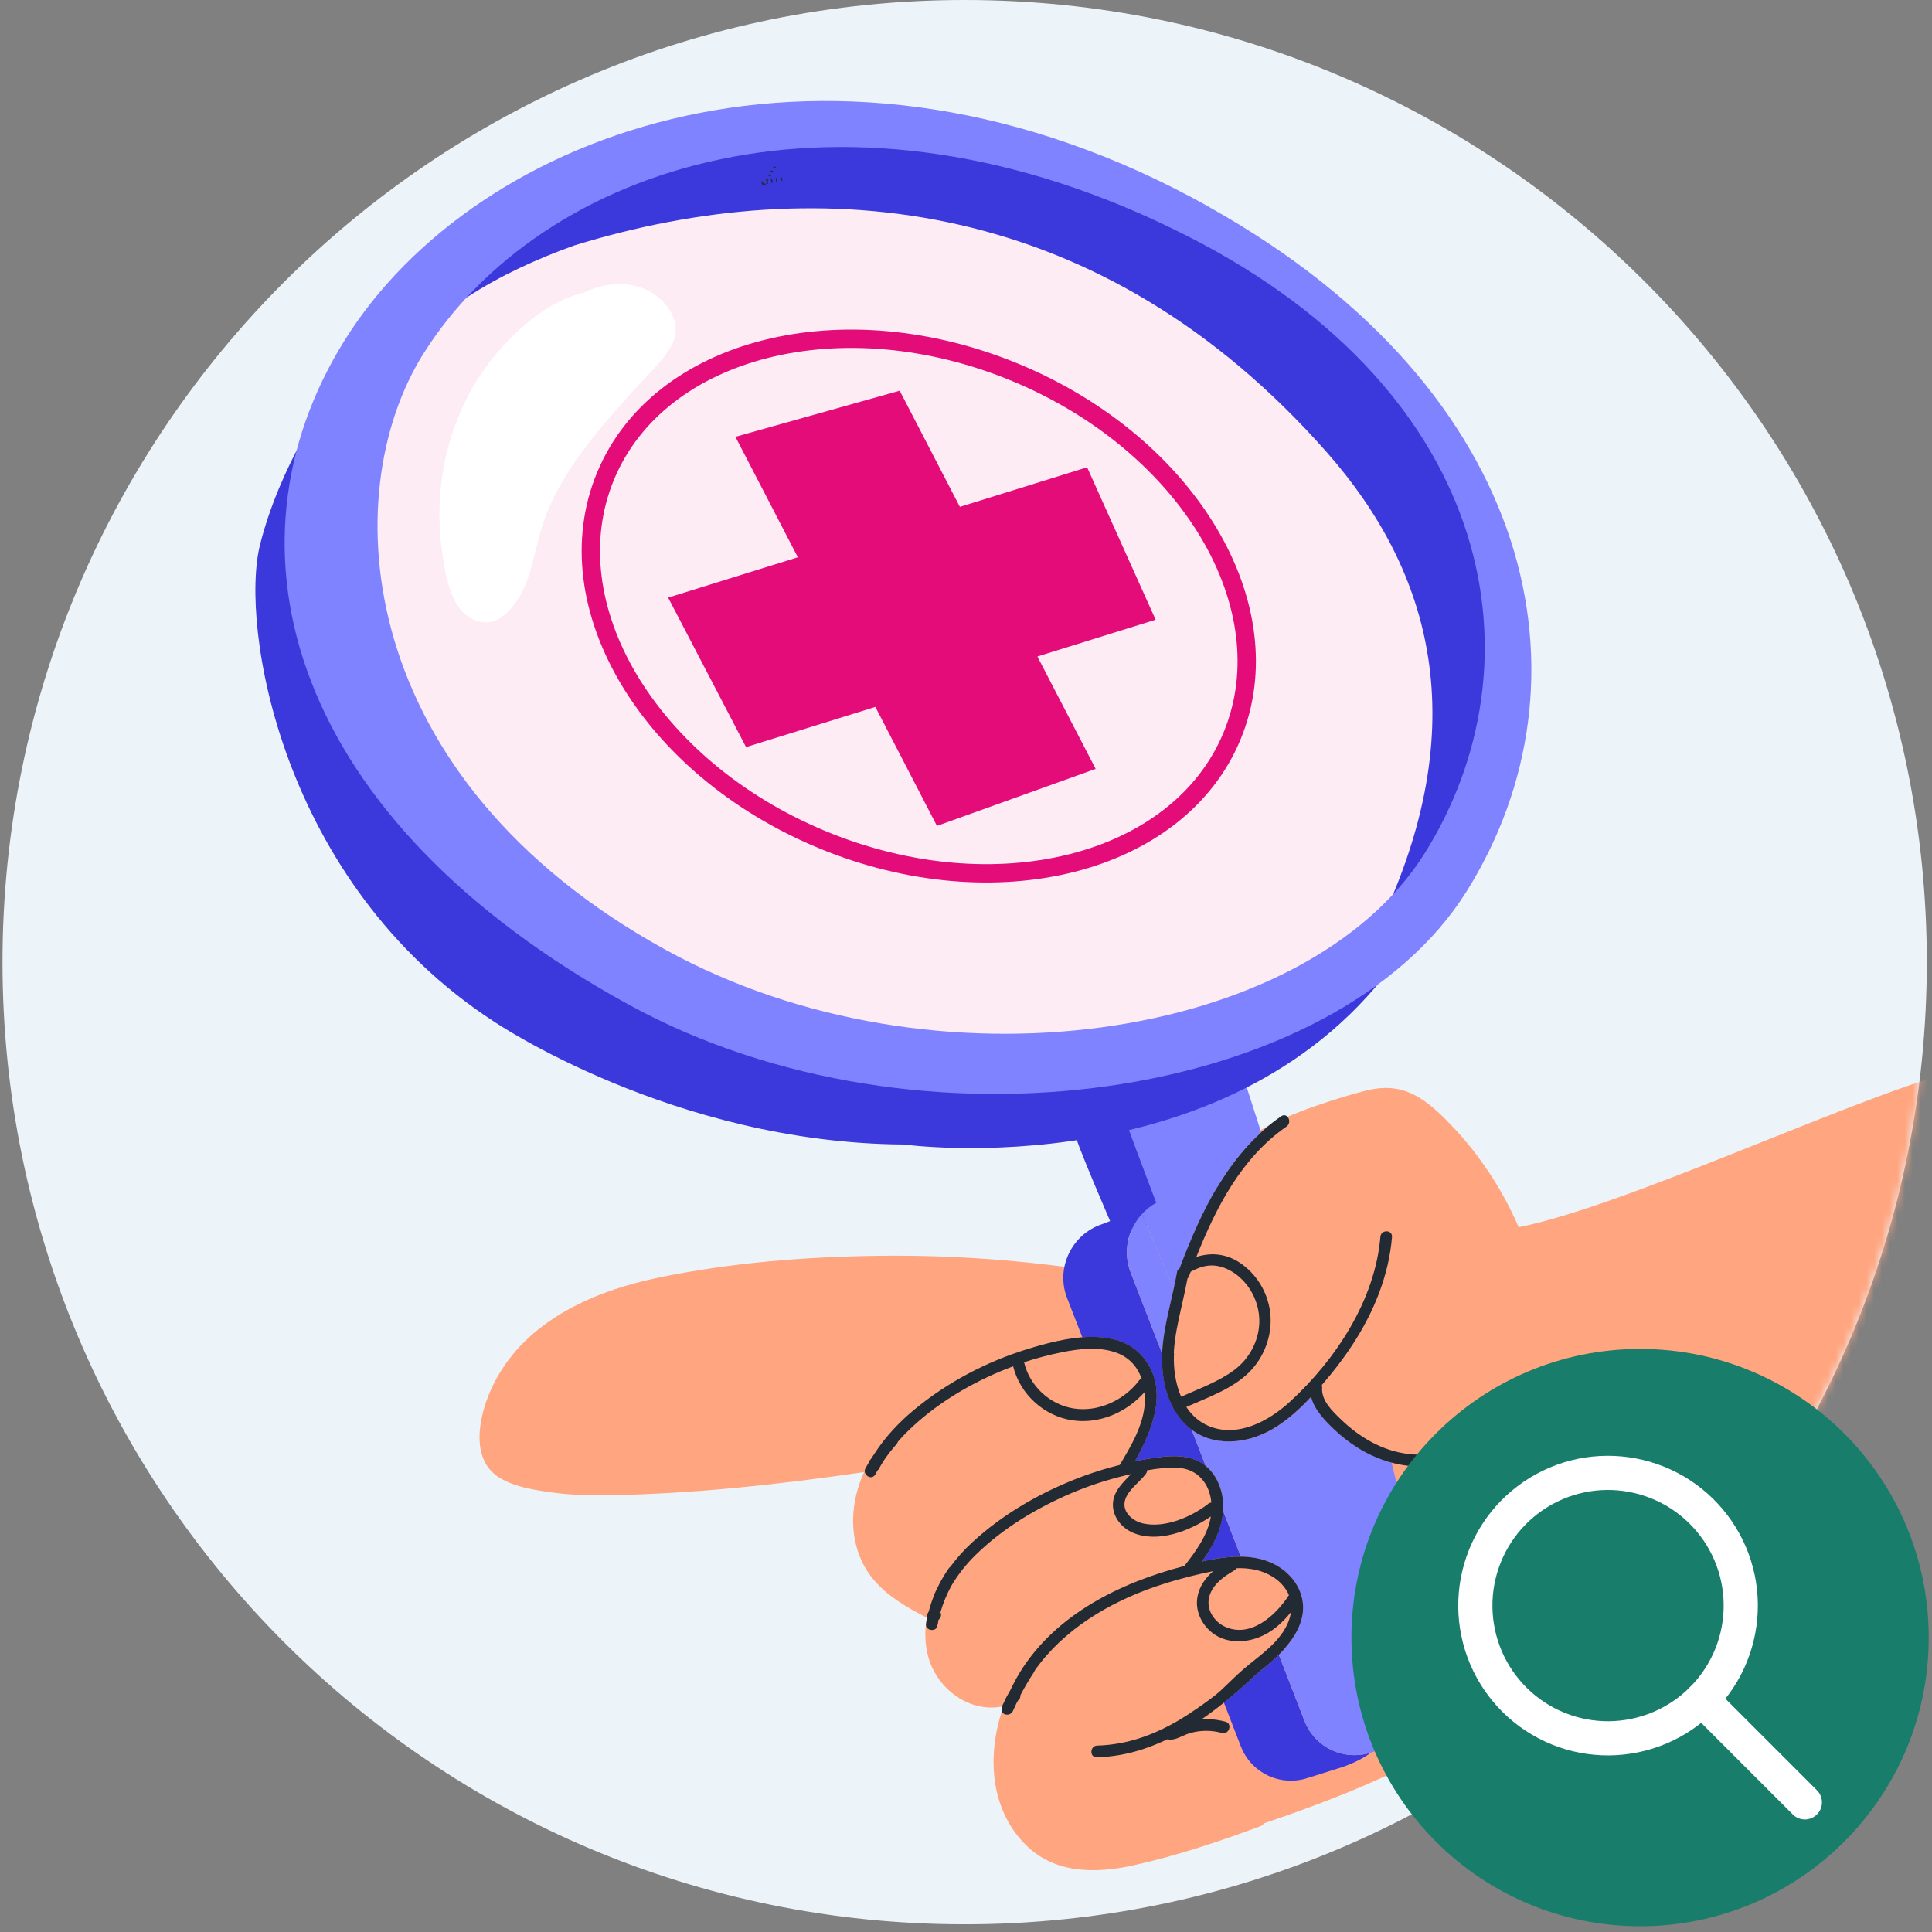 <svg width="251" height="251" viewBox="0 0 251 251" fill="none" xmlns="http://www.w3.org/2000/svg">
<rect x="0" y="0" width="251" height="251" fill="#808080" stroke="none"/>
<path d="M125.325 250C194.365 250 250.325 194.03 250.325 125C250.325 55.97 194.355 0 125.325 0C56.295 0 0.325 55.96 0.325 125C0.325 194.04 56.285 250 125.325 250Z" fill="#EDF4F9"/>
<mask id="mask0_2610_20723" style="mask-type:alpha" maskUnits="userSpaceOnUse" x="0" y="0" width="251" height="250">
<path d="M125.325 250C194.365 250 250.325 194.03 250.325 125C250.325 55.97 194.355 0 125.325 0C56.295 0 0.325 55.96 0.325 125C0.325 194.04 56.285 250 125.325 250Z" fill="#EDF4F9"/>
</mask>
<g mask="url(#mask0_2610_20723)">
<path d="M139.636 147.091C139.366 147.531 144.926 160.261 144.926 160.261L152.846 158.161L150.585 143.971L144.926 141.621L139.636 147.091Z" fill="#3B39DC"/>
<path d="M240.185 194.65C240.245 194.57 240.285 194.47 240.305 194.34C242.215 183.13 257.855 161.32 256.215 150.14C255.745 146.96 255.125 143.8 254.375 140.68C254.265 140.23 253.875 140.08 253.525 140.14C253.465 139.74 253.145 139.4 252.655 139.54C239.495 143.26 210.705 156.81 197.305 159.43C196.095 156.65 194.635 154 192.895 151.51C191.615 149.66 190.195 147.91 188.645 146.29C187.155 144.72 185.535 143.12 183.575 142.16C181.615 141.2 179.605 141.15 177.485 141.68C175.355 142.22 173.235 142.89 171.155 143.6C167.155 144.98 163.155 146.72 159.895 149.53C158.665 150.59 157.655 151.78 156.805 153.06C156.605 153.02 156.395 153.06 156.195 153.24C151.625 157.22 147.055 161.2 142.485 165.18C133.145 163.73 123.695 163.03 114.215 163.15C104.665 163.27 94.925 164.04 85.525 165.99C76.805 167.8 67.645 171.87 63.755 180.6C62.185 184.14 61.055 189.66 64.925 192C66.875 193.18 69.365 193.57 71.595 193.88C74.015 194.22 76.465 194.29 78.905 194.26C90.025 194.09 101.225 192.86 112.255 191.25C111.415 193.11 110.895 195.1 110.835 197.21C110.765 199.97 111.525 202.68 113.195 204.85C115.045 207.26 117.755 208.79 120.415 210.17C120.125 211.76 120.135 213.4 120.545 215.05C121.615 219.4 126.025 222.66 130.375 221.66C128.195 227.8 128.525 234.96 133.255 239.68C137.005 243.42 142.245 243.43 147.165 242.36C152.795 241.13 158.355 239.26 163.775 237.25C163.975 237.18 164.115 237.04 164.205 236.89C170.155 234.86 176.095 232.66 181.745 229.91C186.765 227.46 191.575 224.34 195.345 220.18C195.475 220.16 195.605 220.11 195.725 220.01C206.025 211.72 217.335 204.76 229.335 199.33C232.745 197.79 236.215 196.37 239.725 195.08C239.955 195 240.105 194.84 240.185 194.66V194.65Z" fill="#FFA680"/>
<path d="M148.583 176.429C151.843 180.499 149.763 185.699 147.443 189.839C147.953 189.739 148.463 189.639 148.973 189.559C151.533 189.139 154.503 188.699 156.643 190.459L154.793 185.689C154.663 185.589 154.533 185.489 154.413 185.379C151.733 183.059 150.863 179.379 150.993 175.879L146.883 165.289C145.853 162.629 146.533 159.709 148.343 157.729L148.083 157.129L143.243 159.019C139.253 160.299 137.123 164.719 138.623 168.609L140.613 173.739C143.673 173.509 146.663 174.049 148.583 176.439V176.429Z" fill="#3B39DC"/>
<path d="M156.134 202.87C157.794 202.5 159.524 202.21 161.204 202.24L158.894 196.27C158.884 196.43 158.874 196.6 158.854 196.76C158.574 199.03 157.464 201.03 156.144 202.87H156.134Z" fill="#3B39DC"/>
<path d="M177.124 227.929C173.894 228.469 170.684 226.699 169.474 223.569L166.144 214.979C165.364 215.759 164.504 216.479 163.624 217.159C162.144 218.539 160.614 219.909 159.004 221.199L161.204 226.879C162.544 230.329 166.294 232.129 169.844 231.009L174.284 229.609C175.374 229.269 177.164 228.459 178.104 227.689C177.774 227.789 177.444 227.869 177.114 227.929H177.124Z" fill="#3B39DC"/>
<path d="M152.974 165.059C153.044 164.969 153.114 164.879 153.184 164.799C153.204 164.799 153.224 164.799 153.254 164.799C154.734 160.879 156.424 156.959 158.654 153.429L151.514 155.709C150.504 156.029 149.604 156.559 148.864 157.229C148.684 157.389 148.514 157.559 148.354 157.739L152.494 167.469C152.674 166.669 152.834 165.869 152.974 165.059Z" fill="#8083FF"/>
<path d="M187.473 217.589L180.793 190.009C179.713 189.719 178.653 189.309 177.663 188.799C175.663 187.769 173.873 186.319 172.333 184.679C171.473 183.759 170.653 182.699 170.363 181.469C168.863 183.069 167.243 184.559 165.353 185.659C163.983 186.459 162.433 186.999 160.883 187.189C158.733 187.449 156.573 187.039 154.803 185.699L156.653 190.469C158.313 191.839 159.033 194.129 158.903 196.279L161.213 202.249C163.253 202.279 165.213 202.749 166.873 204.089C168.323 205.259 169.303 206.949 169.293 208.869C169.293 210.919 168.173 212.739 166.853 214.229C166.623 214.489 166.383 214.739 166.143 214.979L169.473 223.569C170.683 226.699 173.893 228.469 177.123 227.929C177.453 227.879 177.783 227.799 178.113 227.689L182.553 226.289C186.203 225.139 188.373 221.299 187.473 217.589Z" fill="#8083FF"/>
<path d="M146.883 165.289L150.993 175.88C151.013 175.34 151.053 174.8 151.123 174.27C151.403 172 151.973 169.769 152.473 167.539C152.473 167.509 152.483 167.49 152.493 167.46L148.353 157.729C146.543 159.709 145.863 162.629 146.893 165.289H146.883Z" fill="#8083FF"/>
<path d="M166.855 214.22C168.175 212.73 169.295 210.9 169.295 208.86C169.295 206.94 168.315 205.25 166.875 204.08C163.845 201.64 159.815 202.05 156.155 202.87C157.475 201.03 158.585 199.02 158.865 196.76C159.145 194.48 158.445 191.94 156.655 190.46C154.515 188.7 151.545 189.14 148.985 189.56C148.475 189.64 147.965 189.74 147.455 189.84C149.775 185.7 151.855 180.49 148.595 176.43C145.115 172.09 138.105 173.85 133.545 175.25C128.205 176.89 123.095 179.56 118.755 183.16C116.795 184.78 115.005 186.69 113.615 188.84C113.435 189.1 113.265 189.36 113.095 189.63C113.075 189.63 113.065 189.63 113.045 189.63C112.995 189.73 112.955 189.84 112.905 189.94C112.745 190.2 112.595 190.47 112.445 190.74C112.355 190.91 112.325 191.08 112.355 191.24C112.355 191.26 112.335 191.28 112.335 191.3C112.345 191.3 112.355 191.3 112.375 191.3C112.515 191.88 113.355 192.21 113.725 191.54C113.825 191.35 113.935 191.16 114.045 190.97C114.065 190.97 114.095 190.95 114.115 190.95C114.345 190.51 114.605 190.09 114.875 189.67C115.365 188.95 115.895 188.27 116.475 187.62C116.565 187.52 116.615 187.41 116.655 187.3C117.065 186.82 117.495 186.36 117.945 185.93C121.575 182.38 126.095 179.7 130.755 177.84C131.045 177.73 131.335 177.61 131.625 177.51C132.525 181.14 135.615 183.96 139.295 184.52C142.815 185.05 146.355 183.51 148.715 180.85C148.755 181.27 148.765 181.7 148.745 182.14C148.585 185.12 146.975 187.81 145.475 190.32C143.915 190.71 142.365 191.18 140.855 191.73C135.575 193.67 130.445 196.55 126.275 200.41C125.255 201.35 124.305 202.41 123.465 203.55C123.385 203.6 123.315 203.67 123.255 203.76C122.755 204.48 122.305 205.24 121.915 206.02C121.725 206.38 121.555 206.74 121.395 207.11C121.395 207.14 121.385 207.18 121.375 207.21C121.085 207.91 120.845 208.63 120.655 209.37C120.575 209.48 120.505 209.61 120.485 209.76C120.425 210.17 120.365 210.59 120.305 211C120.185 211.85 121.625 212.08 121.775 211.23C121.785 211.16 121.805 211.1 121.815 211.03C121.815 211.03 121.825 211.03 121.835 211.02C121.855 210.88 121.875 210.75 121.895 210.62C121.905 210.56 121.925 210.5 121.935 210.44C122.225 210.2 122.365 209.79 122.175 209.48C122.515 208.3 122.975 207.18 123.555 206.1C124.425 204.59 125.535 203.2 126.765 202C130.285 198.55 134.675 195.92 139.165 194C141.415 193.04 143.735 192.28 146.095 191.71C146.375 191.64 146.645 191.58 146.935 191.51C145.865 192.66 144.625 193.73 144.585 195.43C144.555 197.11 145.765 198.54 147.235 199.15C150.435 200.47 154.495 198.95 157.315 197.01C156.915 199.42 155.355 201.56 153.865 203.45C145.625 205.59 137.215 209.67 132.535 217.21C132.185 217.78 131.855 218.38 131.545 218.99C131.445 219.2 131.355 219.4 131.245 219.6C131.245 219.62 131.225 219.64 131.215 219.66C131.185 219.71 131.155 219.77 131.125 219.82C130.855 220.26 130.615 220.72 130.415 221.2C130.325 221.37 130.235 221.54 130.155 221.71C130.175 221.71 130.205 221.71 130.225 221.7C130.205 221.75 130.185 221.8 130.165 221.84C129.835 222.79 131.215 223.14 131.605 222.26C131.785 221.86 131.965 221.47 132.155 221.08C132.175 221.07 132.195 221.06 132.205 221.04C132.215 221.01 132.235 220.98 132.245 220.94C132.475 220.78 132.575 220.55 132.555 220.31C132.575 220.26 132.595 220.22 132.605 220.17C133.135 219.16 133.715 218.18 134.345 217.22C134.385 217.15 134.415 217.08 134.435 217.02C138.165 211.71 144.065 208.21 150.125 206.12C152.085 205.45 154.085 204.9 156.105 204.44C156.605 204.33 157.105 204.22 157.615 204.12C156.585 205.02 155.775 206.15 155.555 207.54C155.255 209.45 156.245 211.3 157.785 212.34C159.455 213.46 161.655 213.44 163.515 212.73C165.215 212.08 166.585 210.87 167.715 209.45C167.585 210.38 167.185 211.29 166.625 212.11C165.275 214.09 163.255 215.37 161.485 216.91C160.505 217.76 159.605 218.69 158.655 219.57C157.705 220.45 156.615 221.19 155.535 221.95C154.785 222.47 154.015 222.97 153.235 223.44C151.675 224.36 150.045 225.15 148.335 225.73C146.465 226.36 144.515 226.73 142.555 226.78C141.585 226.8 141.515 228.33 142.495 228.3C145.775 228.22 148.825 227.33 151.675 225.96C152.655 226.2 153.575 225.47 154.545 225.18C155.935 224.76 157.385 224.77 158.765 225.14C159.695 225.39 160.145 223.93 159.215 223.68C158.195 223.4 157.155 223.3 156.105 223.37C158.785 221.53 161.275 219.36 163.625 217.16C164.775 216.27 165.895 215.31 166.855 214.23V214.22ZM147.935 179.42C145.975 181.95 142.685 183.46 139.535 182.99C136.405 182.52 133.765 180.08 133.045 176.98C134.625 176.46 136.235 176.03 137.855 175.7C140.245 175.22 142.885 174.9 145.195 175.8C146.775 176.42 147.805 177.65 148.325 179.13C148.175 179.17 148.045 179.26 147.925 179.41L147.935 179.42ZM156.955 195.39C154.705 197.11 151.365 198.54 148.535 197.93C147.225 197.65 145.735 196.48 146.155 194.93C146.525 193.56 148.055 192.57 148.875 191.47C148.985 191.32 149.035 191.17 149.025 191.02C150.405 190.77 151.795 190.61 153.135 190.7C155.665 190.88 157.165 192.83 157.375 195.21C157.235 195.22 157.085 195.27 156.945 195.38L156.955 195.39ZM167.425 207.28C165.705 209.93 162.395 212.9 159.075 211.3C157.825 210.7 156.845 209.32 157.025 207.86C157.245 206.06 158.915 204.84 160.365 204.02C160.495 203.94 160.595 203.85 160.655 203.74C161.235 203.72 161.805 203.74 162.385 203.82C164.265 204.06 166.155 204.99 167.165 206.66C167.285 206.85 167.375 207.05 167.455 207.24C167.455 207.25 167.435 207.26 167.425 207.27V207.28Z" fill="#222A33"/>
<path d="M188.645 188.23C185.405 189.46 181.835 189.14 178.775 187.65C177.075 186.82 175.535 185.69 174.175 184.37C173.065 183.29 171.635 181.95 171.765 180.24C171.765 180.13 171.765 180.03 171.725 179.94C173.165 178.29 174.505 176.55 175.705 174.72C178.465 170.5 180.425 165.75 180.845 160.72C180.925 159.74 179.415 159.71 179.335 160.69C178.655 168.87 173.555 176.63 167.605 182.09C164.825 184.64 160.825 186.8 157.095 185.29C155.815 184.77 154.835 183.88 154.125 182.79C156.905 181.55 160.125 180.45 162.315 178.25C164.255 176.3 165.295 173.49 165.045 170.76C164.805 168.18 163.465 165.8 161.415 164.29C159.535 162.89 157.465 162.65 155.425 163.3C157.995 156.83 161.315 150.4 167.135 146.36C167.935 145.8 167.255 144.46 166.445 145.02C159.655 149.73 156.075 157.29 153.235 164.81C153.215 164.81 153.195 164.81 153.165 164.81C153.095 164.9 153.025 164.99 152.955 165.07C152.805 165.9 152.635 166.73 152.455 167.56C151.955 169.79 151.385 172.02 151.105 174.29C150.625 178.23 151.305 182.72 154.395 185.4C157.465 188.06 161.935 187.64 165.325 185.66C167.215 184.56 168.845 183.07 170.335 181.47C170.625 182.7 171.445 183.75 172.305 184.68C173.845 186.32 175.635 187.77 177.635 188.8C181.095 190.58 185.205 191.13 188.945 189.72C189.845 189.38 189.535 187.89 188.625 188.24L188.645 188.23ZM152.495 175.79C152.605 173.7 153.065 171.64 153.535 169.6C153.805 168.44 154.045 167.28 154.275 166.11C154.355 166.03 154.415 165.94 154.465 165.82C154.535 165.62 154.615 165.42 154.695 165.22C155.715 164.67 156.775 164.28 157.955 164.44C159.085 164.59 160.135 165.14 160.985 165.88C162.675 167.34 163.665 169.56 163.605 171.83C163.535 174.25 162.295 176.53 160.365 177.98C158.315 179.51 155.765 180.42 153.445 181.46C152.685 179.7 152.425 177.64 152.525 175.8L152.495 175.79Z" fill="#222A33"/>
<path d="M198.615 215.84C200.495 212.81 201.755 209.45 202.185 205.91C202.305 204.94 200.795 204.91 200.675 205.88C199.915 212.09 196.315 217.56 191.705 221.67C191.205 222.52 190.675 223.36 190.115 224.17C189.765 224.68 189.395 225.18 189.005 225.66C191.005 224.27 192.885 222.71 194.575 220.96C196.145 219.04 197.795 217.19 199.365 215.27C199.115 215.46 198.865 215.64 198.615 215.83V215.84Z" fill="#222A33"/>
<path d="M163.845 147.101L160.785 137.571L144.925 141.621C144.715 141.891 150.345 156.601 150.345 156.601L158.195 154.151C159.755 151.551 161.595 149.151 163.845 147.101Z" fill="#8083FF"/>
<path d="M157.155 26.92C108.305 -0.47 61.865 16.93 44.825 44.13C27.796 71.33 37.785 106.48 81.716 130.54C119.405 151.17 173.505 143.01 190.535 115.81C207.565 88.61 199.865 50.89 157.145 26.93L157.155 26.92Z" fill="#FDECF4"/>
<path d="M181.835 124.19C160.575 154.61 117.405 148.69 117.405 148.69C87.375 148.5 64.145 132.7 64.145 132.7C36.395 114.64 31.165 81.21 33.775 70.8C36.385 60.39 42.545 51.8 42.545 51.8L42.955 74.22L49.115 95.72C49.115 95.72 62.575 115.39 63.675 115.04C64.775 114.69 80.925 125.85 80.925 125.85L97.395 132.29L116.655 138.03L131.005 137.1L146.105 136.74L161.795 131.04L176.425 124.68L181.825 124.19H181.835Z" fill="#3B39DC"/>
<path d="M194.845 73.301L178.415 43.641L141.825 22.401L109.745 15.621L73.925 23.541L52.335 41.171C54.585 39.981 56.885 38.851 59.215 37.781C58.085 38.551 56.975 39.371 55.895 40.241C53.025 42.561 50.455 45.241 48.295 48.251C47.715 49.051 48.995 49.841 49.565 49.051C55.705 40.501 64.915 35.371 74.575 31.901C106.785 21.951 143.235 25.691 172.375 58.761C185.965 74.181 191.725 94.181 179.045 120.521L191.435 110.311L194.845 73.311V73.301Z" fill="#3B39DC"/>
<path d="M157.155 26.92C108.305 -0.47 61.865 16.93 44.825 44.13C27.796 71.33 37.785 106.48 81.716 130.54C119.405 151.17 173.505 143.01 190.535 115.81C207.565 88.61 199.865 50.89 157.145 26.93L157.155 26.92ZM86.496 123.41C45.836 101.05 43.596 64.18 54.975 46.01C70.246 21.63 109.655 7.96 154.325 30.7C194.775 51.28 200.365 86.48 185.095 110.85C169.825 135.23 121.365 142.59 86.496 123.41Z" fill="#8083FF"/>
<path d="M69.225 72.92C69.785 70.78 70.255 68.62 71.075 66.58C71.895 64.53 72.965 62.61 74.175 60.77C76.625 57.04 79.635 53.7 82.635 50.37C84.155 48.68 85.975 47.04 87.135 45.09C88.045 43.57 88.035 41.76 86.835 40.05C84.145 36.23 79.165 36.38 75.875 37.99C75.855 37.99 75.845 38.01 75.835 38.02C72.435 38.82 69.645 40.84 67.275 43.02C64.665 45.41 62.495 48.23 60.865 51.33C57.605 57.53 56.335 64.89 57.525 72.32C57.945 74.94 58.695 80.16 62.525 80.81C64.535 81.15 65.945 79.68 66.905 78.41C68.105 76.82 68.735 74.85 69.245 72.92H69.225Z" fill="white"/>
<path d="M100.775 21.83L100.496 21.65" stroke="#222A33" stroke-width="0.17"/>
<path d="M100.444 22.36L100.165 22.19" stroke="#222A33" stroke-width="0.17"/>
<path d="M99.495 23.261L99.774 23.43" stroke="#222A33" stroke-width="0.17"/>
<path d="M100.105 22.9L99.826 22.721" stroke="#222A33" stroke-width="0.17"/>
<path d="M99.156 23.791L99.445 23.97" stroke="#222A33" stroke-width="0.17"/>
<path d="M101.566 23.479L101.466 23.02" stroke="#222A33" stroke-width="0.17"/>
<path d="M100.945 23.62L100.845 23.15" stroke="#222A33" stroke-width="0.17"/>
<path d="M99.614 23.42L99.714 23.89" stroke="#222A33" stroke-width="0.17"/>
<path d="M100.326 23.749L100.226 23.289" stroke="#222A33" stroke-width="0.17"/>
<path d="M98.995 23.56L99.095 24.02" stroke="#222A33" stroke-width="0.17"/>
<path d="M160.058 95.634C167.013 78.883 154.433 57.74 131.96 48.408C109.487 39.076 85.63 45.09 78.675 61.841C71.719 78.591 84.299 99.735 106.772 109.066C129.246 118.398 153.102 112.384 160.058 95.634Z" stroke="#E30C79" stroke-width="2.383" stroke-miterlimit="10"/>
<path d="M142.345 99.89L134.775 85.29L150.135 80.51L141.235 60.71L124.705 65.85L116.885 50.76L95.545 56.75L103.655 72.4L86.805 77.64L96.925 97.06L113.725 91.84L121.725 107.3L142.345 99.89Z" fill="#E30C79"/>
</g>
<path d="M213.075 250.25C233.785 250.25 250.575 233.461 250.575 212.75C250.575 192.039 233.785 175.25 213.075 175.25C192.364 175.25 175.575 192.039 175.575 212.75C175.575 233.461 192.364 250.25 213.075 250.25Z" fill="#187D6A"/>
<path d="M193.043 215.343C194.832 219.544 198.22 222.881 202.461 224.59C206.703 226.299 211.447 226.248 215.658 224.459C219.869 222.67 223.196 219.283 224.905 215.042C226.613 210.8 226.573 206.066 224.784 201.855C222.995 197.654 219.608 194.317 215.366 192.608C211.125 190.899 206.381 190.929 202.17 192.719C197.958 194.508 194.631 197.895 192.923 202.136C191.214 206.378 191.254 211.112 193.043 215.343V215.343Z" stroke="white" stroke-width="4.44" stroke-linecap="round" stroke-linejoin="round"/>
<path d="M221.105 220.781L234.483 234.159" stroke="white" stroke-width="4.44" stroke-linecap="round" stroke-linejoin="round"/>
</svg>
